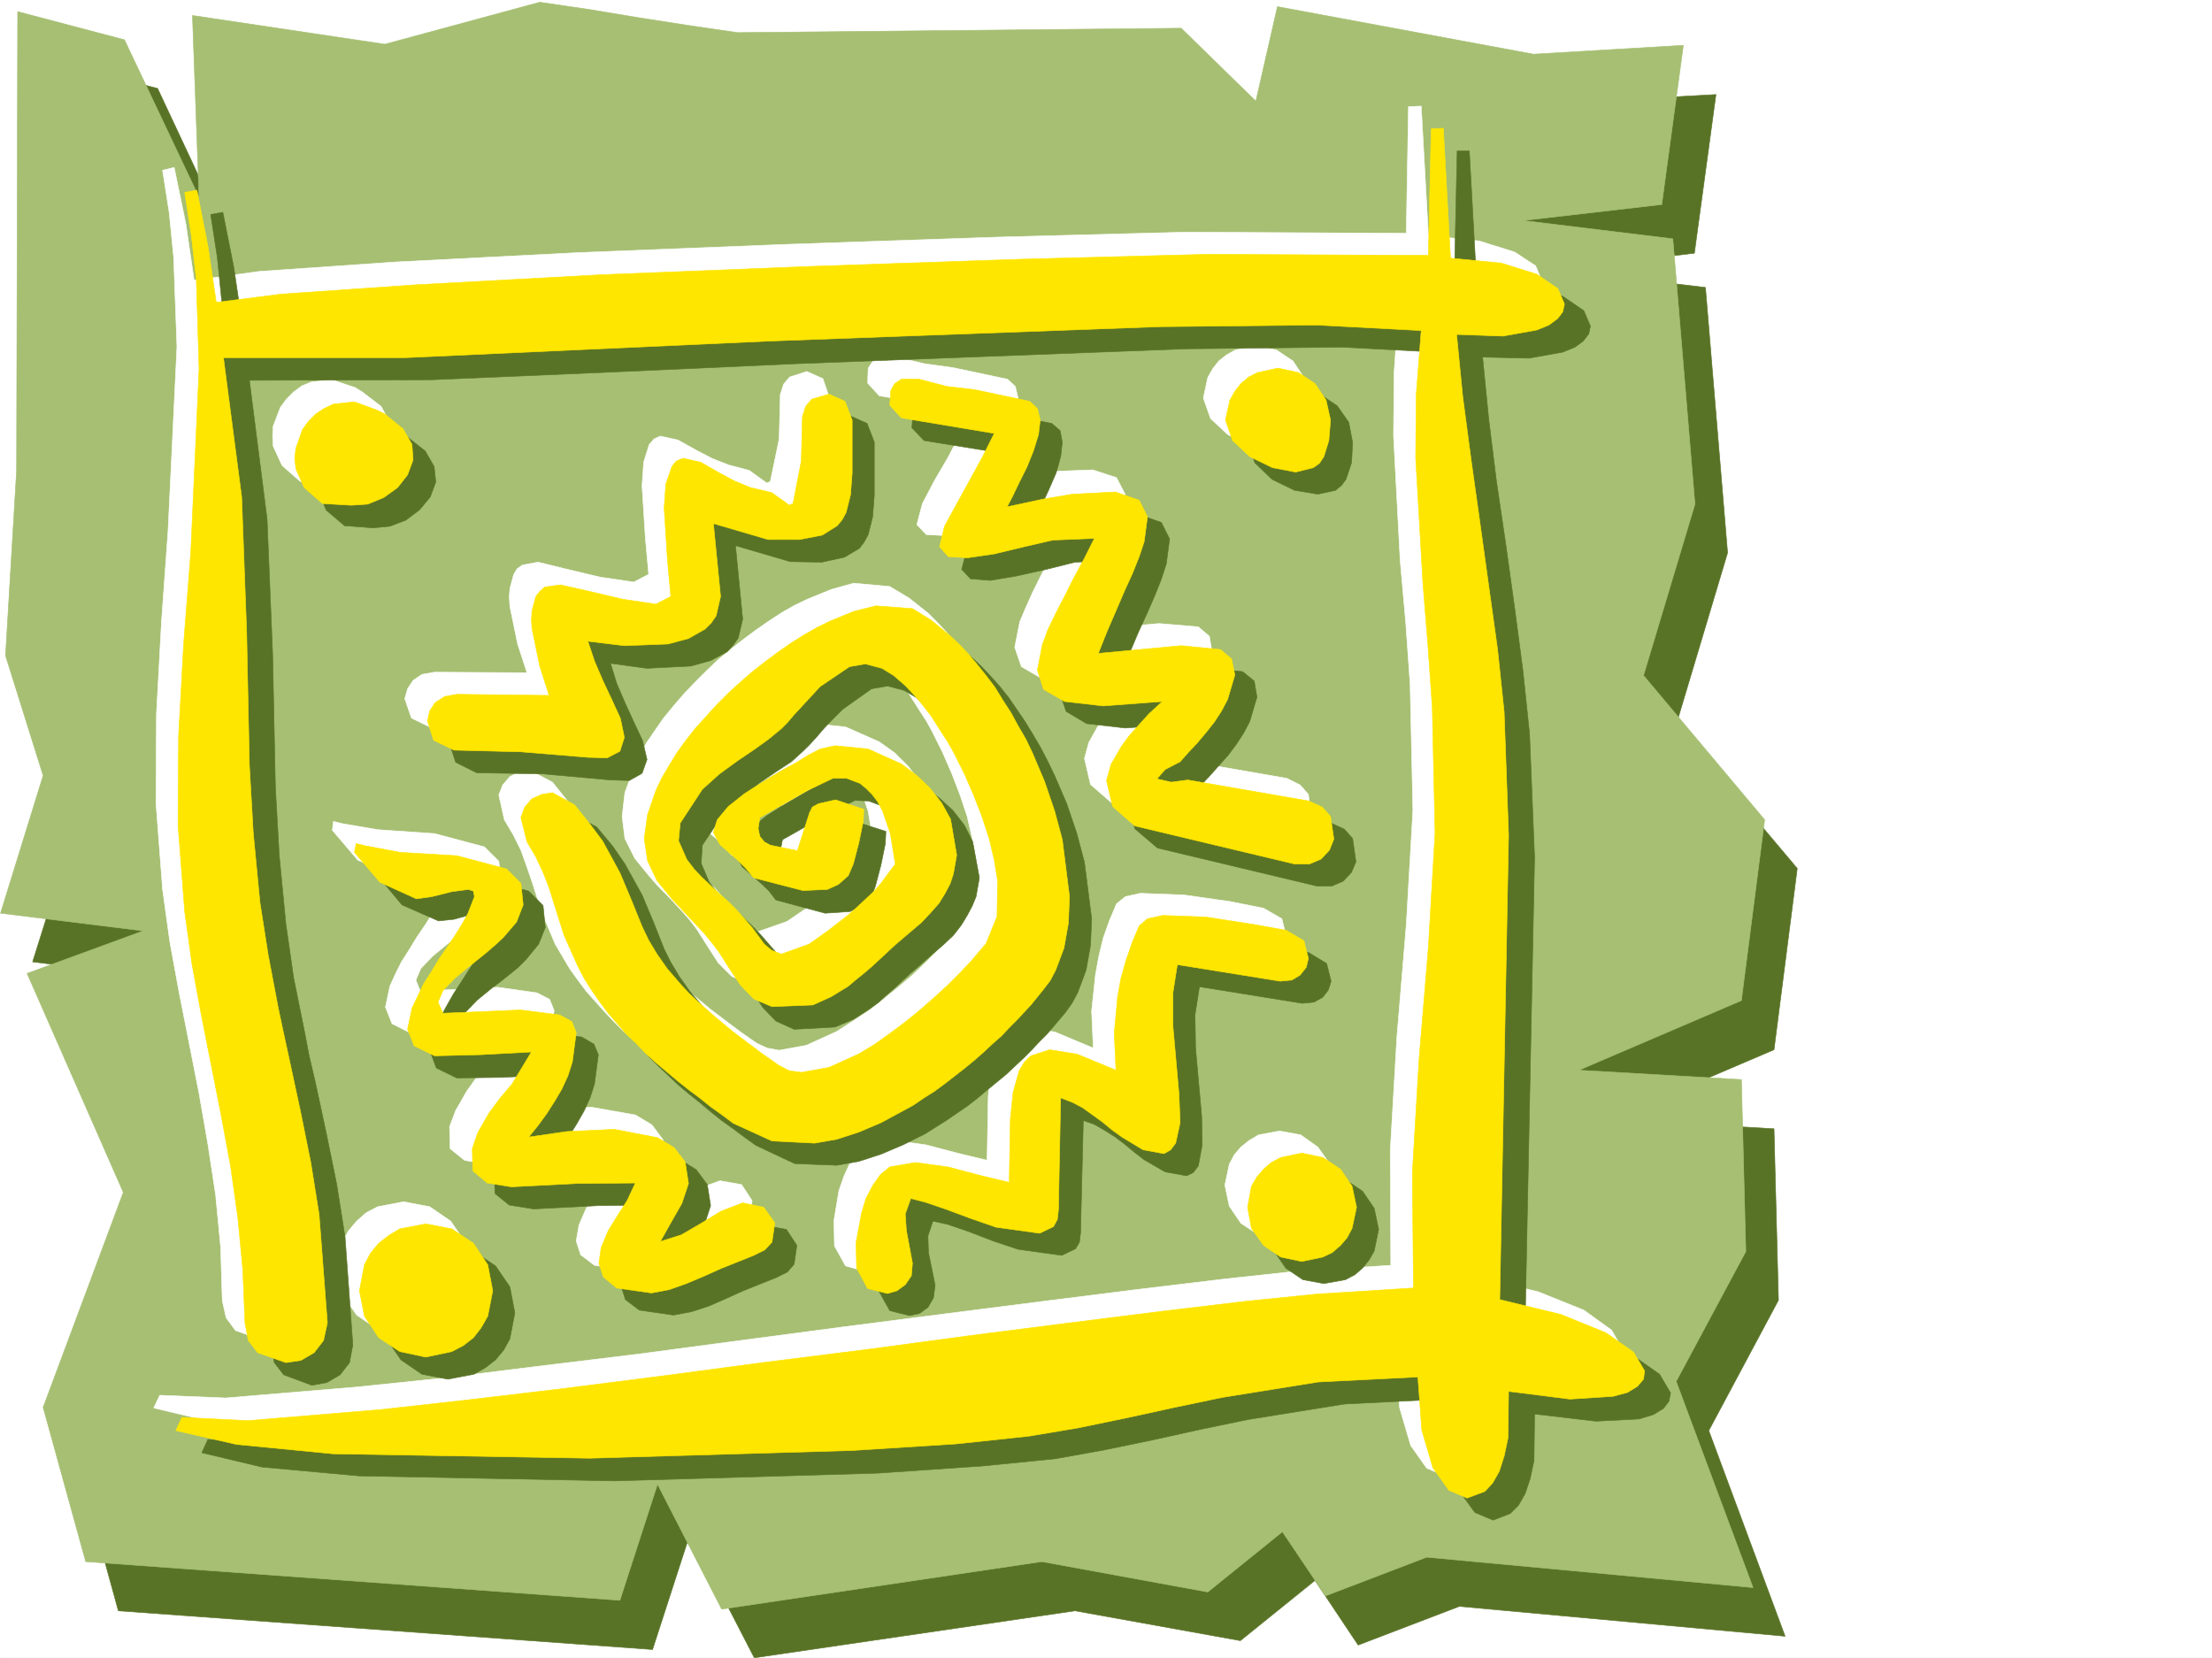 <svg xmlns="http://www.w3.org/2000/svg" width="2997.016" height="2246.297"><rect width="100%" height="100%" fill="#333333" stroke="none"/><defs><clipPath id="a"><path d="M0 0h2997v2244.137H0Zm0 0"/></clipPath><clipPath id="b"><path d="M44 67h2392v2177.137H44Zm0 0"/></clipPath><clipPath id="c"><path d="M43 66h2393v2178.137H43Zm0 0"/></clipPath></defs><path fill="#fff" d="M0 2246.297h2997.016V0H0Zm0 0"/><g clip-path="url(#a)" transform="translate(0 2.16)"><path fill="#fff" fill-rule="evenodd" stroke="#fff" stroke-linecap="square" stroke-linejoin="bevel" stroke-miterlimit="10" stroke-width=".743" d="M.742 2244.137h2995.531V-2.16H.743Zm0 0"/></g><g clip-path="url(#b)" transform="translate(0 2.16)"><path fill="#597326" fill-rule="evenodd" d="m68.191 80.223-2.27 621.691-14.23 250.16 50.946 163.281-58.414 185.766 194.054 24.711-157.34 56.93 130.36 296.613-108.66 291.371 57.71 209.734 723.782 52.434 50.95-157.3 86.917 168.523 434.559-63.657 224.004 40.43 101.148-81.64 58.457 87.62 137.121-52.433 441.324 40.469-103.421-278.625 94.43-176.77-6.024-232.215-221.031-12.71 221.03-94.387 31.477-245.664-164.062-194.758 69.676-232.957-29.993-359.524-203.046-23.968 188.074-22.446 29.207-214.972-203.047 11.222L1774.984 73.5l-29.207 128.09-101.152-98.883-600.93 5.238-66.664-9.734-67.449-10.48-67.406-10.477-66.707-9.738-209.77 56.89L304.941 84.72l8.993 247.191-100.41-214.23Zm0 0"/></g><g clip-path="url(#c)" transform="translate(0 2.16)"><path fill="none" stroke="#597326" stroke-linecap="square" stroke-linejoin="bevel" stroke-miterlimit="10" stroke-width=".743" d="m68.191 80.223-2.27 621.691-14.23 250.16 50.946 163.281-58.414 185.766 194.054 24.711-157.34 56.93 130.36 296.613-108.66 291.371 57.71 209.734 723.782 52.434 50.95-157.3 86.917 168.523 434.559-63.657 224.004 40.43 101.148-81.64 58.457 87.62 137.121-52.433 441.324 40.469-103.422-278.625 94.43-176.77-6.023-232.215-221.031-12.71 221.03-94.387 31.477-245.664-164.062-194.758 69.676-232.957-29.993-359.524-203.046-23.968 188.074-22.446 29.207-214.972-203.047 11.222L1774.984 73.5l-29.207 128.09-101.152-98.883-600.93 5.238-66.664-9.734-67.449-10.48-67.406-10.477-66.707-9.738-209.77 56.89L304.941 84.72l8.993 247.191-100.41-214.23zm0 0"/></g><path fill="#a6bf73" fill-rule="evenodd" stroke="#a6bf73" stroke-linecap="square" stroke-linejoin="bevel" stroke-miterlimit="10" stroke-width=".743" d="M23.969 15.719 22.484 637.41 7.508 888.313l50.945 162.539-57.71 186.507 193.312 23.97L36.715 1319l130.36 296.613-108.622 291.371 57.676 208.993 723.777 52.43 50.95-157.298 86.917 169.262 433.817-64.394 224.785 41.171 101.152-81.64 58.453 86.879 137.086-52.434 442.063 41.211-104.121-279.367 94.387-176.031-5.985-232.957-220.289-12.707 220.29-94.387 31.476-244.922-164.102-195.5 69.676-232.176-29.953-359.527-203.043-24.75 188.031-21.7 29.246-215.714-203.047 11.965-346.933-64.399-29.207 128.094-101.153-98.887-600.89 5.985-66.703-9.739-67.41-10.476-67.446-11.223-66.664-9.734-209.812 56.93-260.72-38.985 8.954 246.45-101.113-213.49Zm0 0"/><path fill="#fff" fill-rule="evenodd" stroke="#fff" stroke-linecap="square" stroke-linejoin="bevel" stroke-miterlimit="10" stroke-width=".743" d="m714.043 911.54-12.746-38.946-10.477-50.946-.746-12.707.746-11.261 5.239-19.473 4.496-7.469 7.507-5.238 20.958-3.754 33.703 8.25 50.207 11.965 45.707 6.766 20.254-10.52-4.496-49.422-4.497-70.418 2.227-32.18 7.508-23.968 6.726-7.508 8.25-3.754 23.97 5.238 25.491 14.235 20.215 10.515 22.48 8.957 28.465 7.508 16.5 12 7.47 5.242 4.495-2.27 12.004-57.671 1.488-59.902 4.497-14.23 8.25-9.74 23.222-7.503 21.742 9.734 8.993 26.235v19.472l.742 18.73v33.704l-2.266 28.465-5.984 23.969-5.239 10.48-7.507 8.21-20.215 12.747-29.988 5.98-42.7-.742-74.172-20.957 8.993 98.844-5.239 25.492-6.765 10.48-8.953 8.25-21.739 12.708-27.722 6.765-59.2 2.97-49.46-5.981 8.992 26.98 10.48 26.195 12.746 25.493 12.004 26.199 5.239 25.453-5.981 17.984-17.242 9.739-26.238-.743-90.633-8.25-90.672-1.488-27.723-13.488-8.992-26.2 3.754-13.488 7.465-11.261 12.004-8.211 17.246-3.008zm623.371 660.632 1.488-85.395 3.008-36.675 8.996-29.208 6.723-11.261 8.996-8.992 25.492-8.211 37.457 5.98 51.692 21.703-2.23-50.168 5.237-49.422 4.5-24.75 5.98-24.71 8.25-23.227 9.735-23.184 12.004-9.738 20.215-4.496 59.2 2.23 62.948 8.993 44.926 8.992 24.75 14.234 5.985 23.969-3.754 11.965-7.469 9.734-12.004 6.766-14.973 2.226-139.394-23.226-6.723 38.203.742 44.965 8.25 92.863 1.485 38.2-5.98 28.464-6.727 8.992-8.992 4.496-29.246-5.238-28.465-16.5-12.746-9.734-12.711-10.48-13.489-10.481-13.488-8.992-14.234-7.508-15.758-5.98-2.969 152.058-2.27 12.746-5.238 8.957-17.988 9.773-59.195-8.992-34.45-11.261-32.96-11.965-27.72-10.48-20.253-4.497-7.469 20.961 1.485 22.48 8.25 44.184-2.266 16.461-7.469 12.746-11.262 8.25-13.488 3.754-26.238-7.508-14.973-26.976-.746-34.45 6.766-40.43 6.726-19.472 8.25-17.984 10.477-14.235 13.492-10.476 34.445-5.985 44.223 5.985 45.707 11.965zm-768-229.203 104.906-5.242 53.215 7.507 17.242 8.997 5.98 14.972-5.98 39.688-6.023 18.73-7.465 17.242-9.777 17.203-11.223 16.5-11.219 15.72-12.746 15.718 51.688-6.727 63.695-3.011 59.195 10.48 22.485 13.488 14.976 20.215 4.496 29.207-8.996 26.98-14.972 26.235-14.235 25.457 28.465-8.992 26.98-16.465 26.942-16.5 28.504-10.476 29.207 5.238 14.23 21.738-3.011 26.2-9.735 10.476-14.976 7.508-44.965 17.207-23.223 11.258-23.226 9.738-23.97 8.21-23.226 4.497-47.191-7.469-18.73-14.234-6.02-18.727 3.754-21.738 9.734-22.445 12.746-21.739 12.746-19.472 11.223-23.97-81.68 1.485-86.879 4.5-33-5.984-19.472-15.719-.742-29.95 8.25-21.741 14.972-26.196 14.977-20.996 15.758-18.73 26.195-43.438-68.895 3.754-62.207 1.485-26.98-13.45-8.992-22.484 6.023-28.465 7.469-16.5 8.25-16.46 10.476-16.462 10.52-17.242 11.219-16.46 10.48-16.5 9.735-14.977 7.507-14.235 8.993-22.48-1.485-7.469-6.765-2.266-22.48 3.008-26.981 6.727-21.7 2.27-48.718-21.743-34.446-40.43 1.485-12.003 12.004 3.011 48.68 8.25 76.44 5.239 67.407 17.988 19.512 19.473 2.972 29.207-9.738 22.44-17.242 21.743-10.48 9.735-11.22 9.734-12.003 9.738-11.223 8.992-20.996 17.204-15.719 16.5-6.765 15.718zm764.992-686.09 48.719-10.477 39.723-7.507 57.676-2.231 32.214 10.48 12.004 23.227-5.238 33.703-6.766 20.215-8.992 22.48-10.477 24.711-11.261 26.2-11.965 27.722-12.004 29.207 112.414-9.738 53.176 4.5 14.973 12.746 3.754 22.48-8.993 32.18-8.25 15.758-10.48 15.719-10.477 14.23-12.004 14.235-11.964 12.746-11.262 12.707-20.957 10.48-10.52 12.746 19.512 4.496 22.484-3.753 164.063 28.464 17.984 8.993 11.223 12.746 3.754 30.695-5.98 14.977-11.223 12-15.758 6.726h-19.473l-216.535-51.691-29.988-26.195-8.211-35.231 5.98-21.7 14.235-25.452 10.476-13.493 12.004-14.23 14.977-15.719 17.242-16.5-80.156 5.239-51.727-5.98-28.465-16.462-8.992-26.238 6.762-34.445 8.21-19.473 9.778-21.738 11.965-23.97 13.488-24.71 13.488-26.2 14.235-27.718-56.188 2.969-39.726 8.996-39.688 9.734-35.969 5.238-26.238-1.484-12.746-13.488 7.508-28.465 16.5-31.438 17.984-30.734 16.461-31.434 16.5-31.476-125.902-20.957-15.715-17.246.742-20.211 5.98-8.996 8.993-5.98h24.008l37.46 8.991 38.2 5.239 74.172 15.719 10.48 9.738 3.754 15.754-2.23 19.472-6.766 20.957-8.992 22.485-10.477 21.699-8.996 18.73zM481.008 525.074l9.734 5.98 25.496 19.473 12.004 21.703 1.485 20.997-7.508 20.214-13.489 17.243L490 644.133l-21.7 8.25-22.484 2.27-38.98-2.27-24.711-21.7-12.004-26.238-.742-13.488.742-13.45 9.734-25.491 8.25-11.223 9.739-9.738 11.258-8.25 12.71-5.239 27.72-3.011zm1149.382 14.231 5.985-27.72 6.723-12.003 8.25-10.48 10.48-8.25 12.004-6.727 27.723-5.238 27.722 5.238 22.48 14.977 14.977 22.484 5.239 27.719-1.485 27.683-7.508 21.742-5.984 8.25-8.25 6.723-23.223 5.242-31.476-5.242-30.695-14.973-23.223-21.742zm29.208 1066.57 5.984-28.465 6.766-12.707 8.992-10.516 11.223-8.956 12.746-7.504 28.465-5.243 28.464 5.243 23.223 16.46 16.5 23.223 5.242 28.465-5.242 28.465-6.762 12.746-9.738 10.48-10.477 8.993-12.746 6.726-28.465 6.02-28.464-6.02-23.97-15.719-15.757-23.226zM456.297 1718.25l7.508-35.23 8.21-14.973 11.262-13.492 12.746-11.22 15.72-8.253 35.226-6.723 35.191 6.723 28.465 19.473 19.512 28.465 7.468 35.23-7.468 35.191-8.25 14.973-11.262 13.492-12.707 11.219-15.758 8.25-35.191 6.727-35.227-6.727-28.465-19.469-19.472-28.465zm0 0"/><path fill="#fff" fill-rule="evenodd" stroke="#fff" stroke-linecap="square" stroke-linejoin="bevel" stroke-miterlimit="10" stroke-width=".743" d="m216.535 1890.523 89.149 3.715 179.078-14.976 115.383-11.961 126.644-15.758 135.602-16.461 140.875-18.73 141.582-18.73 140.133-17.985 134.859-17.203 125.117-15.72 112.375-13.487 96.656-10.48 130.399-8.25-.746-155.071 8.957-153.547 12.746-152.762 8.992-155.07-3.754-170.75-5.98-83.91-7.508-83.867-8.992-169.305.78-85.395 5.981-87.625-141.62-6.722-211.294 2.226-528.945 19.473-264.512 12.004-229.246 9.734-246.523.746 23.968 188.735 7.508 182.011 3.754 181.266 5.238 92.121 8.993 93.645 10.48 71.902 13.488 71.164 7.508 34.445 7.469 35.192 15.758 69.675 13.488 70.418 11.965 70.383 10.515 146.82-4.496 23.223-12.746 17.207-17.984 10.477-20.215 3.012-38.242-13.489-12.746-17.207-5.239-23.222-2.23-72.649-6.762-70.418-10.48-68.894-12.004-68.934-13.45-68.152-13.488-68.153-12.75-69.675-9.734-70.38-8.992-117.613.742-120.586 6.727-123.593 8.992-125.082 12.004-248.676-4.496-121.324-5.985-59.942-8.992-57.672 15.719-3.754 15.758 76.403 11.222 76.398 88.403-11.965 184.32-12.746 248.754-12.746 282.457-11.222 283.984-9.735 255.477-6.726 298.96 1.488 3.012-171.531 17.243-.746 9.734 175.285 68.934 7.468 47.937 14.977 28.465 18.727 8.992 21.742-2.226 9.734-7.508 9.738-11.223 8.25-16.5 7.465-46.453 8.25-62.95-2.265 8.25 83.164 11.263 85.394 12.707 85.356 12.003 86.136 11.223 86.141 8.992 85.395L2014 1101.8l-12.746 628.414 83.168 20.215 61.426 24.75 37.496 26.941 14.976 25.453-2.27 11.262-7.468 9.734-13.488 8.25-20.254 5.239-57.672 3.714-83.168-10.476-.742 62.91-5.277 24.75-6.727 20.215-9.734 16.46-10.48 11.262-23.224 8.954-24.75-10.48-21.703-30.692-15.011-50.95-5.243-71.902-134.855 5.98-130.36 21.743-65.218 13.488-64.399 14.23-65.218 13.493-67.407 11.219-97.398 10.48-142.363 8.992-355.887 10.48-346.938-6.726-131.101-12.004-81.68-19.472zm0 0"/><path fill="#fff" fill-rule="evenodd" stroke="#fff" stroke-linecap="square" stroke-linejoin="bevel" stroke-miterlimit="10" stroke-width=".743" d="m1063.207 1041.117-63.695 36.715-2.266 14.23 2.266 11.223 5.984 7.508 8.25 4.496 35.973 7.469 17.203-52.434 3.754-6.726 8.25-5.239 23.226-4.496 38.2 11.965-1.485 17.242-5.242 29.207-7.508 28.465-6.723 15.719-13.488 12.004-14.976 6.726-33.743 1.524-65.925-17.985-10.477-12.75-11.262-10.476-12.707-10.48-12.003-11.262-8.25-15.715 5.238-17.207 15.015-17.985 9.735-8.992 11.965-8.25 24.75-16.46 24.71-14.235 20.961-12.004 14.27-8.992 17.945-9.734 20.254-3.715 44.184 4.496 45.707 20.215 21 14.976 17.984 17.984L1246 1058.36l11.262 21.7 8.992 48.718-4.496 25.453-4.496 13.493-6.766 12.707-8.992 12.746-10.48 13.488-12.747 12.746-14.976 13.453-20.996 17.242-9.735 9.735-10.48 9.738-10.477 8.992-10.52 9.735-11.222 8.996-11.219 8.21-23.226 15.012-24.008 10.48-56.188 2.974-23.968-11.223-17.985-17.988-14.976-23.223-14.23-22.445-9.739-12.746-10.516-11.965-10.48-11.262-11.223-11.965-11.258-11.258-10.48-11.965-20.215-24.71-13.488-26.98-3.754-29.95 3.754-32.219 11.965-32.96 8.25-17.208 8.992-17.242 11.223-16.461 12.003-17.242 13.489-16.461 14.234-16.5 14.973-15.719 15.758-15.719 15.718-14.976 17.243-14.23 17.242-13.489 17.207-12.746 17.242-11.965 17.242-11.262 17.242-9.738 17.207-8.25 32.961-13.45 29.988-8.25 48.68 4.497 26.235 15.719 25.496 20.215 11.964 12.004 12.747 13.488 12.004 14.234 11.964 14.973 11.258 15.719 11.223 16.5 10.48 17.949 10.516 17.242 9.738 18.73 8.992 18.727 16.461 38.945 13.489 38.942 10.48 39.687 9.774 77.145-1.524 35.972-5.984 32.961-11.219 30.692-7.508 14.234-8.992 12.004-16.5 20.215-8.996 10.476-9.735 10.48-10.48 10.481-11.219 11.258-11.261 10.48-11.965 11.223-12.746 10.477-12.746 11.262-13.493 10.48-14.23 10.477-13.488 9.738-14.235 9.734-14.23 9.735-14.977 8.25-29.988 15.718-29.953 12.746-29.989 8.997-29.207 5.98-57.714-3.012-52.43-23.968-14.977-11.22-15.757-11.964-14.977-11.262-14.973-11.965-14.976-11.261-14.274-11.965-14.23-12.746-14.23-11.965-13.493-13.488-12.707-13.489-24.75-27.722-11.222-14.977-11.262-15.719-9.735-16.5-9.734-16.46-17.988-42.696-13.488-41.957-7.47-21.7-7.507-20.995-10.477-20.957-12.004-20.215-7.468-33.707 5.238-13.488 9.738-11.223 12.746-6.762 14.973-1.488 29.953 15.719 20.996 26.238 17.242 23.969 23.227 41.914 14.977 37.457 14.23 35.972 9.734 18.731 11.262 18.727 14.235 20.214 18.726 20.957 10.48 12.004 12.747 11.965 13.488 12.746 15.719 12.707 17.242 14.235 18.73 14.23 20.957 15.758 22.485 15.719 14.23 6.726 16.5 3.008 36.715-6.723 41.211-18.73 20.957-13.488 21.742-14.235 20.254-15.715 20.215-16.503 19.473-16.461 17.984-17.243 15.719-15.718 14.27-14.973 21.702-24.71 14.973-36.716.785-49.426-4.5-26.976-6.762-29.207-9.738-29.211-11.219-29.207-12.75-29.207-14.23-28.465-7.508-13.488-8.25-12.746-15.719-24.711-17.242-21.703-8.25-8.993-8.21-8.992-16.5-14.234-15.72-10.477-23.226-5.238-20.996 3.711-39.727 26.98-17.945 19.473-8.992 9.734-8.992 9.739-8.25 8.992-8.996 8.992-16.5 14.234-19.47 13.489-23.226 15.718-23.968 17.985-23.227 20.215-29.988 45.668-2.23 24.75 11.222 25.457 9.738 11.965 10.516 12.003 11.965 11.22 11.261 10.48 11.965 11.261 12.004 11.22 20.957 23.968 16.5 21.742 9.734 8.211 12.747 5.238 38.203-13.449 25.492-17.246 13.488-10.477 12.707-11.261 12.75-10.48 12.746-11.22 10.477-11.222 9.738-9.735 19.508-26.238-6.762-41.21-10.48-31.438-6.762-12.004-7.469-10.477-8.25-8.21-8.25-6.024-18.73-6.723h-18.727zm0 0"/><path fill="#597326" fill-rule="evenodd" stroke="#597326" stroke-linecap="square" stroke-linejoin="bevel" stroke-miterlimit="10" stroke-width=".743" d="m773.984 972.223-12.746-38.946-10.48-51.691v-23.223L756 838.891l5.238-7.47 6.766-5.276 20.957-3.715 34.484 7.468 50.164 12.747 45.711 5.98 19.512-9.734-4.5-49.422-4.496-71.164 2.23-32.22 8.25-23.222 5.98-8.21 8.997-3.755 23.965 5.98 24.754 13.493 20.957 11.219 21.738 8.996 28.465 6.762 17.242 11.965 6.727 5.238 5.277-1.485 11.223-58.414 2.226-59.941 3.754-14.23 8.996-9.739 22.48-6.722 21.739 9.734 9.738 25.453v71.906l-2.27 29.207-5.98 23.97-5.238 9.733-6.727 8.993-20.254 12.004-30.734 6.726-42.695-.742-74.172-21.738 9.734 99.625-5.98 25.453-6.766 9.738-8.21 8.992-22.485 12.004-26.977 7.469-59.199 3.008-49.46-6.723 8.25 26.938 11.26 26.238 11.966 26.195 12.004 25.453 5.98 25.496-6.723 18.727-17.246 9.738-25.492-.742-91.375-8.25-89.93-1.488-28.464-14.23-8.25-25.497 3.007-13.488 7.47-11.965 12.745-8.25 16.5-2.973zm623.371 660.632 1.485-86.136 3.754-36.715 8.25-29.207 6.726-11.223 8.992-8.992 25.497-8.25 37.457 5.98 52.433 22.485-2.23-50.168 4.496-50.203 4.496-24.711 6.727-23.969 8.25-23.969 9.734-23.226 11.262-8.992 20.957-4.496 58.457 2.269 62.949 8.992 45.668 8.211 24.75 14.977 5.984 23.965-3.754 12.003-7.468 9.739-12.004 6.722-15.72 1.528-139.39-22.485-5.98 38.203.742 44.926 8.25 92.156.742 38.946-5.238 28.465-6.727 8.992-8.992 4.496-29.246-5.277-28.465-16.461-13.492-10.48-12.707-10.477-12.746-9.739-14.23-8.992-14.235-8.25-15.015-5.238-3.715 152.059-1.524 12.706-5.238 8.993-18.73 8.996-59.196-8.25-33.707-11.223-32.96-12.746-28.466-9.738-20.254-4.496-6.722 20.254.742 22.445 8.992 44.184-2.265 17.242-7.47 12.746-11.261 8.21-13.488 3.013-26.98-6.727-14.977-26.98v-35.188l6.765-39.727 5.98-19.472 8.997-17.946 10.476-14.234 12.747-10.516 34.449-6.726 44.965 6.726 44.964 11.262zm-767.218-229.949L735 1398.41l53.219 6.727 16.5 9.734 5.98 14.234-5.238 39.727-6.023 18.688-8.211 17.988-9.774 17.242-10.48 16.461-11.965 15.758-12.746 15.719 52.433-7.508 63.696-2.23 59.195 10.48 21.742 13.488 14.973 20.215 4.496 28.465-8.992 27.722-14.973 25.453-14.234 25.454 29.207-8.954 26.238-15.757 26.938-16.461 29.246-10.477 29.21 5.238 14.23 21.7-3.753 25.496-8.992 10.476-14.977 7.469-44.964 17.984-23.223 10.48-23.969 10.481-23.226 7.504-23.97 4.5-46.448-6.726-18.73-14.235-6.02-18.726 3.753-21.742 9.735-22.48 12.746-21.7 12.746-19.473 10.48-23.969-80.898.743-86.918 4.496-32.965-5.239-19.508-15.718-.746-30.73 8.25-20.962 14.235-26.976 14.976-20.215 16.5-18.73 26.235-43.438-68.934 3.75-62.207.746-27.723-13.492-8.25-22.48 6.024-28.465 6.722-15.72 8.993-16.46 9.738-17.242 11.262-17.246 10.476-16.461 10.48-15.715 9.735-14.977 8.25-14.234 8.25-23.223-1.484-6.765-6.024-2.973-23.222 2.973-26.98 7.507-20.958 2.227-49.46-21.7-34.45-41.21 2.23-11.223 12.004 2.23 47.938 8.993 76.437 4.496 67.41 17.984 19.512 19.473 2.969 29.953-8.992 22.48-17.203 20.958-10.52 10.52-11.965 9.733-11.258 8.954-11.964 8.996-20.997 17.242-15.718 16.46-6.024 15.759zm764.992-686.086 47.934-10.52 39.726-6.722 58.414-3.012 32.219 11.262 11.262 22.442-4.496 33.707-6.766 20.996-8.992 22.48-10.477 23.969-12.004 26.2-11.965 28.464-12.003 29.207 113.152-10.48 52.433 5.238 15.758 12.75 3.715 21.699-9.734 32.96-8.25 15.72-9.739 14.976-11.218 15.012-12.004 13.453-11.965 13.488-11.262 12.004-20.215 10.477-11.261 13.492 19.511 3.715 23.227-2.973 163.32 28.465 17.985 8.25 11.222 12.707 4.496 31.477-5.98 14.23-11.223 11.965-15.758 6.766h-19.472l-216.535-51.692-30.735-26.234-8.21-35.192 5.984-21.738 14.23-24.71 10.48-13.493 12.747-14.973 14.976-14.976 17.242-17.203-80.156 5.98-52.472-5.98-27.72-16.5-8.995-26.2 6.765-34.445 8.25-20.254 9.739-21.699 11.96-23.227 12.75-24.71 14.231-26.239 14.234-27.68-56.93 2.227-38.984 9.734-40.43 8.997-35.23 5.98-26.976-2.227-11.965-12.75 7.469-28.464 16.5-31.434 17.242-31.477 17.203-30.695 15.758-32.215-125.121-20.215-16.5-17.246 1.488-20.957 6.02-8.25 8.21-5.98 24.008-.781 37.457 9.773 38.203 5.238 74.172 14.977 11.262 9.734 2.969 15.719-2.227 19.473-6.023 21.738-9.735 22.445-9.734 20.996-9.738 18.73zM541.691 585.719l9.774 6.02 24.71 19.472 12.005 20.957 2.23 20.957-7.508 20.254-14.23 17.207-18.73 14.23-21.7 8.25-22.484 2.23-38.98-2.972-24.712-20.996-11.261-26.2-1.489-13.487 1.489-14.23 9.773-25.458 7.469-11.258 9.734-9.738 11.262-7.469 12.707-5.238 28.504-3.012zm1149.383 14.231 5.238-27.72 6.727-11.964 8.992-10.48 10.52-8.993 11.965-5.984 26.976-6.02 27.723 6.02 22.484 14.976 15.719 22.445 5.238 27.72-1.484 26.98-7.469 22.48-6.023 8.215-8.25 6.762-23.969 5.238-31.473-5.238-30.695-14.977-23.227-22.48zm29.207 1065.866 5.985-28.464 6.765-12.004 8.992-11.223 10.477-8.992 12.746-6.727 28.465-6.02 29.21 6.02 23.224 15.719 15.757 23.227 5.985 28.464-5.985 29.207-6.765 11.965-8.992 11.262-10.477 8.992-12.746 6.727-29.211 5.238-28.465-5.238-23.223-15.719-15.757-23.227zM516.98 1778.895l6.766-35.192 8.211-15.719 11.258-12.746 13.492-11.222 14.973-8.25 35.23-7.504 35.192 7.504 29.246 19.472 19.472 28.465 6.723 35.192-6.723 35.226-8.25 14.977-11.222 13.488-13.489 10.48-15.757 8.993-35.192 6.726-35.23-6.726-28.465-19.473-19.469-28.465zm0 0"/><path fill="#597326" fill-rule="evenodd" stroke="#597326" stroke-linecap="square" stroke-linejoin="bevel" stroke-miterlimit="10" stroke-width=".743" d="m281.715 1950.426 89.148 4.496 179.078-14.977 115.383-12.746 126.645-14.972 135.601-17.208 140.875-17.984 141.582-18.73 140.133-18.727 134.86-17.246 125.117-15.715 112.414-13.492 96.656-9.734 130.36-8.211-.747-155.813 8.996-152.805 12.707-152.8 8.993-155.031-3.715-170.79-6.02-84.613-6.726-83.91-9.735-168.52.742-86.136 5.981-86.883-141.621-7.504-211.254 2.266-528.984 20.214-264.512 11.965-228.5 9.735-247.27.785 23.97 187.992 7.507 182.754 3.754 181.266 5.238 92.12 8.992 92.864 10.48 72.684 14.231 70.382 6.766 35.227 8.25 35.191 14.976 69.637 14.23 69.676 11.224 71.164 10.515 146.035-4.496 23.969-12.746 16.5-17.984 10.48-20.215 3.754-38.242-14.234-12.707-16.5-4.497-23.969-3.011-71.902-6.723-70.38-10.52-69.679-11.964-68.148-13.489-68.153-13.488-68.933-12.75-68.895-9.734-70.418-8.992-117.574.742-121.367 6.765-123.555 8.993-125.121L304.94 529.57l-4.496-121.367-5.984-59.156-8.992-58.418 16.46-3.008 15.016 75.656 11.223 76.403 88.402-11.262 184.32-12.707 248.755-12.746L1132.14 391l283.945-9.734 255.516-6.766 298.921 1.484 3.754-171.492h16.5l9.735 175.246 68.933 6.766 47.938 14.976 28.465 19.47 8.992 20.96-2.227 10.477-7.507 9.738-11.223 8.25-16.5 6.762-45.707 8.21-62.914-1.484 8.21 83.125 10.52 84.653 12.707 86.136 12.004 86.137 11.262 85.395 8.953 85.394 6.762 166.996-12.746 629.2 83.168 20.214 61.464 24.711 37.457 26.235 14.977 25.453-2.27 11.222-7.468 9.739-13.489 8.25-19.472 5.98-58.453 3.012-83.168-9.738-.742 62.914-5.239 24.71-6.765 20.215-8.993 15.758-11.222 11.223-23.223 8.992-24.75-10.48-21.703-29.989-15.012-50.91-5.242-72.648-134.855 6.726-130.36 20.957-65.18 13.492-64.437 14.231-65.18 13.488-66.703 12.004-98.14 9.738-142.364 9.735-355.886 10.48-346.938-6.765-131.101-11.965-81.68-19.473zm0 0"/><path fill="#597326" fill-rule="evenodd" stroke="#597326" stroke-linecap="square" stroke-linejoin="bevel" stroke-miterlimit="10" stroke-width=".743" d="m1123.89 1101.8-63.695 35.93-3.008 15.016 3.008 10.48 5.242 7.465 8.993 4.5 35.972 8.25 17.242-52.433 3.715-6.727 8.25-5.238 23.227-4.496 37.457 11.965-.742 16.5-5.985 29.207-7.507 28.465-5.98 16.46-13.493 11.223-14.973 6.762-33.746 2.23-66.664-17.949-9.734-12.746-12.004-11.219-11.965-10.52-12.004-10.48-8.25-16.46 4.496-17.243 15.016-17.984 10.476-8.211 11.223-8.996 24.75-15.754 25.453-14.977 20.996-11.965 14.235-8.992 17.984-8.992 20.215-4.5 44.223 5.242 44.925 20.215 20.996 15.012 18.73 17.207 15.72 20.215 11.261 22.48 8.992 48.68-4.496 25.492-5.242 12.707-6.762 12.75-8.25 13.488-10.48 13.489-13.488 12.707-14.977 12.746-20.215 17.988-10.515 8.953-10.48 9.735-10.481 9.777-10.516 8.953-10.48 9.734-11.22 8.25-23.226 14.977-24.75 10.48-55.445 3.008-24.71-11.219-17.985-18.73-14.235-22.48-14.23-22.485-9.738-12.707-10.477-12.004-11.262-11.965-10.48-11.261-11.258-11.965-10.48-11.219-20.215-24.75-13.489-27.684-4.496-29.992 4.496-31.433 11.223-33.707 8.25-16.5 9.735-17.203 10.48-17.243 12.746-16.46 12.746-16.5 14.23-16.462 14.977-16.5 15.758-14.976 16.46-14.977 16.501-14.23 17.242-14.234 17.203-12.708 17.988-12.003 17.243-10.477 17.242-9.738 17.203-8.992 32.219-13.489 30.734-7.468 48.719 4.496 25.453 14.976 25.492 20.957 12.711 12.004 12.746 13.45 12.004 13.488 11.965 14.976 11.258 16.5 11.222 16.461 10.52 17.242 10.477 17.989 9.738 18.687 8.992 18.73 16.461 38.2 13.488 39.726 10.52 39.688 9.734 76.402-1.523 35.934-5.985 33.703-11.218 29.988-7.508 14.235-8.996 12.707-16.461 19.472-8.992 10.516-10.516 10.48-10.48 11.22-10.477 10.48-12.004 11.261-11.965 11.223-12.75 10.476-12.746 10.481-13.488 11.258-13.488 10.48-14.235 9.735-14.23 9.738-14.235 8.992-14.23 8.992-29.992 14.977-29.95 12.707-29.988 9.734-29.953 5.281-56.93-2.269-52.472-24.711-15.715-11.223-15.016-11.257-15.719-11.223-14.976-12.004-14.23-11.965-15.016-12.004-14.23-11.965-13.493-12.746-13.45-12.707-13.487-13.492-24.008-28.465-11.965-14.972-10.48-14.977-10.516-16.5-8.992-17.203-17.989-41.953-14.23-42.7-6.727-20.996-8.25-20.957-9.734-20.957-12.004-21-8.21-32.96 5.237-14.192 10.48-10.52 12.747-6.722 14.973-1.488 29.207 15.718 21.742 26.2 16.5 23.964 23.226 41.957 15.715 37.457 14.235 35.934 8.992 17.984 11.262 18.73 14.23 20.216 18.73 21.738 23.227 23.227 14.23 12.707 15.72 13.488 16.5 13.492 18.73 14.973 20.957 14.976 22.48 16.5 15.016 6.727 15.719 2.265 37.457-6.761 41.21-18.73 20.997-12.708 20.96-14.234 20.997-15.758 20.215-16.46 18.726-17.243 17.988-16.461 16.5-15.719 14.23-15.011 20.958-24.715 14.977-37.457.78-48.68-4.495-27.68-6.766-28.465-8.992-29.992-11.223-29.207-13.488-29.207-14.23-27.722-7.508-13.45-7.47-13.492-16.5-23.965-16.5-21.742-8.21-9.734-8.25-8.992-16.5-14.235-16.461-9.734-22.484-5.985-21.739 3.754L1141.875 961l-18.727 18.691-8.992 9.774-8.25 9.734-8.996 9.739-8.25 8.21-16.46 14.973-19.513 12.75-23.222 15.715-24.711 18.73-22.484 20.215-30.731 45.707-1.488 24.711 10.48 24.711 9.735 12.746 11.261 12.004 11.223 10.48 24.008 22.446 11.219 11.258 20.96 23.969 16.5 21.699 10.477 8.254 12.746 5.238 38.203-13.492 25.492-17.946 12.747-9.773 13.488-11.223 12.707-11.222 12.004-11.262 11.222-10.477 9.778-10.48 18.726-26.195-6.02-40.47-11.222-31.437-6.766-12.004-7.468-10.476-7.504-8.25-8.996-5.985-17.985-6.722-18.73-.785zm0 0"/><path fill="#ffe600" fill-rule="evenodd" stroke="#ffe600" stroke-linecap="square" stroke-linejoin="bevel" stroke-miterlimit="10" stroke-width=".743" d="m743.996 942.27-12.707-39.723-10.52-50.91-.742-12.004.743-11.965 5.238-19.473 5.281-6.761 6.723-5.985 20.996-3.008 33.707 7.504 50.945 11.965 44.965 6.766 20.215-10.48-4.496-49.462-4.496-70.379 2.265-32.218 8.215-23.969 6.02-7.508 8.992-3.715 23.969 5.243 24.71 14.23 20.997 11.223 21.742 8.992 28.465 6.726 17.203 12.004 6.765 5.239 5.239-2.266 11.222-57.676 1.524-59.898 4.496-14.235 8.25-9.734 23.226-6.766 21.7 9.739 9.734 25.492v71.902l-2.227 29.211-5.984 23.969-5.277 9.734-6.723 8.25-20.215 12.707-30.734 6.024h-42.695l-74.176-21.742 9.738 98.882-6.023 26.2-6.723 9.734-8.25 8.25-22.484 12.746-27.723 7.469-59.195 2.27-49.422-6.024 8.992 26.98 11.223 26.196 12 25.496 11.964 26.195 5.243 25.492-5.985 18.692-17.242 8.992-26.195-.742-90.676-7.47-90.672-2.265-27.723-13.492-8.21-26.195 2.972-13.489 7.508-11.222 12.746-8.25 16.461-3.012zm623.41 659.851 1.485-85.355 3.754-36.715 8.21-29.207 6.766-11.262 8.992-8.953 25.453-8.25 37.496 5.984 52.434 21.739-2.266-50.204 4.497-49.421 4.496-24.711 6.765-23.97 8.25-23.968 9.735-23.226 11.222-9.735 20.996-4.496 58.415 2.227 62.953 9.738 45.707 8.25 23.968 14.23 5.98 23.97-2.968 12.003-8.254 10.477-11.219 6.726-15.757 1.485-139.352-22.442-5.984 38.2v44.925l8.21 92.121 1.528 38.985-6.023 27.68-6.727 8.995-8.992 5.239-28.465-5.239-28.465-17.207-13.488-9.734-12.746-10.52-13.488-9.734-13.493-9.734-14.23-7.469-15.719-6.024-3.012 152.063-1.484 12.746-5.242 9.734-18.766 8.993-59.16-8.25-34.484-11.965-32.22-12.004-28.464-9.734-20.215-5.239-7.508 20.957 1.489 22.48 8.25 44.184-1.489 17.243-8.25 11.964-11.222 8.25-12.746 3.754-26.977-6.761-14.976-27.684-.743-34.488 7.469-40.426 5.98-19.473 8.993-17.242 10.52-14.977 12.706-10.48 34.485-5.98 44.222 5.98 45.672 12.004zm-767.261-229.164 104.906-4.496 53.176 6.727 16.5 8.992 5.984 14.976-5.242 39.684-5.98 18.73-8.25 17.985-9.735 16.46-10.48 16.5-12.004 16.462-12.747 15.757 51.73-7.507 64.435-3.008 58.417 11.261 22.48 13.489 14.978 19.472 4.496 29.207-8.993 26.938-14.976 26.238-14.23 25.453 28.464-8.992 26.977-15.719 26.98-16.46 29.207-11.262 28.465 5.984 15.016 20.996-3.754 26.195-9.738 10.481-15.012 7.508-44.926 17.984-23.226 10.48-23.227 9.735-23.223 8.25-24.008 4.496-47.195-6.762-17.984-14.976-5.985-18.73 3.012-20.958 9.734-23.226 13.493-21.738 11.965-18.692 11.257-23.965-80.933.742-86.922 4.497-32.961-5.239-19.473-16.5-.742-29.953 7.469-21.738 15.015-26.2 14.973-20.214 16.461-19.469 26.238-43.441-68.933 3.715-62.168 1.523-27.723-13.488-8.992-22.485 5.98-28.465 7.508-15.714 8.211-17.246 10.516-16.461 10.48-17.243 11.223-16.46 10.516-15.72 9.738-15.757 7.469-13.488 8.992-23.188-1.489-7.508-6.722-2.226-22.485 2.972-26.976 6.762-20.996 2.973-49.426-22.442-34.484-40.468 2.265-11.965 11.965 2.969 47.977 8.996 76.402 4.496 67.45 17.984 19.468 19.473 3.012 29.207-8.993 23.226-17.988 20.957-10.476 9.735-11.262 9.738-11.965 9.734-11.262 8.993-20.957 17.246-15.757 16.46-6.723 15.715zm764.25-686.125 48.68-10.48 39.726-6.727 58.453-3.008 32.219 11.219 11.222 22.484-4.496 33.703-6.726 20.215-8.992 22.485-11.262 24.71-11.223 26.235-12.004 27.723-11.965 29.949 112.375-10.477 53.215 5.239 14.977 12.707 4.496 21.742-9.738 32.96-8.25 15.72-9.735 14.972-11.261 14.234-11.965 14.231-12.004 12.746-11.219 12.707-20.254 10.52-11.223 12.707 19.473 4.496 22.48-2.969 164.102 28.465 17.988 8.21 11.223 12.747 4.496 30.691-5.984 14.977-11.262 12.004-15.715 6.722h-20.254l-216.539-51.648-29.949-26.238-8.25-35.188 5.984-21.742 14.27-24.71 10.48-14.231 12.747-14.235 14.23-15.719 17.988-16.5-80.195 6.024-52.434-6.024-28.464-16.46-8.25-26.235 6.726-34.449 7.508-20.211 10.476-21.703 12.004-23.227 12.746-25.492 14.235-26.195 13.488-26.98-56.226 2.269-38.942 8.992-40.469 9.734-35.972 5.243-26.2-1.528-12-13.449 6.762-27.723 17.203-31.476 17.246-31.434 17.243-31.476 15.718-31.438-125.863-20.996-15.758-17.203 1.524-20.254 5.242-8.992 8.992-5.984h23.969l37.457 9.738 38.199 4.496 74.215 15.719 10.477 9.773 3.753 15.719-2.27 19.472-6.722 21.7-8.992 22.48-10.52 20.961-8.953 18.727zM510.996 555.766l10.48 5.242 24.712 20.215 12.003 20.996 1.485 20.957-7.465 20.215-13.492 17.242-18.727 13.492-21.742 8.992-22.48 1.485-38.946-2.266-24.75-21.703-11.222-25.453-1.485-14.235 1.485-13.488 8.996-25.492 8.25-11.223 9.734-9.734 11.223-7.469 12.746-6.023 28.465-2.97zm1149.348 13.492 5.98-26.98 6.766-11.965 8.25-10.516 10.476-8.957 12.004-6.02 27.723-5.98 27.723 5.98 22.441 14.977 15.016 22.48 5.984 26.98-2.27 27.723-6.726 21.7-5.98 8.992-8.25 5.984-23.97 6.02-31.476-6.02-30.73-14.976-23.227-21.7zm29.988 1066.57 5.238-28.465 7.47-12.707 8.991-10.48 10.52-8.992 12.707-6.766 28.504-5.98 28.465 5.98 23.968 15.758 15.72 23.187 6.019 28.465-6.02 28.465-6.726 12.746-8.993 10.477-11.261 9.738-12.707 6.02-28.465 5.984-28.504-5.984-23.227-15.758-16.46-23.223zM487.031 1748.941l6.723-35.187 8.25-15.758 11.223-13.45 13.488-10.519 14.976-8.953 35.23-6.765 35.227 6.765 29.207 19.473 19.473 29.207 6.766 35.187-6.766 34.45-8.992 15.757-10.48 13.45-13.489 10.52-15.719 8.21-35.226 7.508-35.23-7.508-28.465-18.73-19.473-29.207zm0 0"/><path fill="#ffe600" fill-rule="evenodd" stroke="#ffe600" stroke-linecap="square" stroke-linejoin="bevel" stroke-miterlimit="10" stroke-width=".743" d="m246.488 1920.477 89.184 4.496 179.824-14.977 114.64-12.746 126.606-14.977 135.637-17.242 140.84-18.73 142.363-17.945 139.352-18.731 134.855-17.242 125.16-15.719 113.113-13.488 95.915-9.735 131.101-8.25-1.484-155.777 8.992-152.8 12.746-153.548 8.992-154.289-3.754-170.789-5.98-84.652-6.766-83.867-9.734-169.305.742-85.355 6.766-86.918-141.621-7.47-212.04 2.231-528.984 19.473-263.73 12-229.282 10.48h-247.23l24.71 188.774 6.727 182.012 3.754 182.011 5.239 91.375 8.992 93.606 11.262 71.906 13.492 71.16 7.465 35.192 7.507 34.484 14.977 69.637 14.23 70.422 11.262 70.379 11.223 146.82-5.239 23.969-12.75 16.5-17.984 10.48-20.215 2.969-38.199-13.45-12.746-16.5-4.5-23.968-3.008-72.649-6.726-70.418-9.735-68.894-12.746-68.934-13.492-68.152-13.488-68.148-12.746-69.676-9.739-70.383-8.992-116.867.742-121.328 6.766-123.598 9.734-125.078 11.223-248.676-3.715-121.328-6.762-59.16-8.996-58.453 16.5-2.973 14.977 75.66 11.262 76.402 88.406-11.261 184.316-12.707 248.754-13.492 282.457-11.258 283.945-9.739 255.52-6.722 298.957 1.484 3.754-171.531 16.46-.742 9.74 176.027 68.929 6.727 47.976 15.011L2110.656 391l8.992 20.957-2.265 10.48-6.727 8.993-12.004 8.992-16.46 6.726-45.708 8.25-62.949-2.23 8.25 83.871 11.219 84.652 12.004 85.395 11.965 86.137 12.004 86.136 8.992 85.356 5.984 167.035-11.965 629.195 83.164 20.215 60.684 24.711 37.457 26.2 14.976 25.492-1.484 11.222-8.25 9.735-13.492 8.25-19.469 5.242-58.457 3.75-83.164-10.516-.742 62.95-5.242 24.71-6.723 20.961-8.992 15.715-10.52 11.262-23.968 8.992-24.711-10.516-21.739-30.695-14.976-50.945-5.238-71.907-134.895 6.766-130.36 20.957-64.437 13.488-65.18 14.235-65.18 13.488-66.706 11.223-98.14 10.476-141.622 8.996-355.887 10.477-347.636-5.98-130.36-12.708-82.422-18.73zm0 0"/><path fill="#ffe600" fill-rule="evenodd" stroke="#ffe600" stroke-linecap="square" stroke-linejoin="bevel" stroke-miterlimit="10" stroke-width=".743" d="m1093.902 1071.105-64.437 36.676-2.23 14.977 2.23 10.515 6.02 7.47 8.21 4.495 36.715 7.508 16.5-51.691 3.754-7.504 8.211-4.5 23.266-5.238 38.199 12.746-.742 16.46-6.02 29.208-7.469 28.464-6.765 15.758-13.488 11.965-14.977 6.766-32.961 1.484-66.703-17.242-10.48-12.707-11.223-11.262-12.004-10.476-11.961-10.48-8.996-16.5 5.242-17.204 14.973-17.988 10.48-8.25 11.262-8.992 24.71-15.72 24.712-14.972 21.738-11.965 14.234-8.996 17.243-8.992 20.214-4.496 44.965 4.496 44.965 20.215 20.957 15.719 17.984 17.242 15.758 20.215 11.965 21.742 8.25 48.68-4.496 25.453-4.496 13.488-6.727 12.746-8.25 13.453-11.257 12.746-12.711 13.489-15.012 12.746-20.215 17.203-10.48 9.738-10.477 9.734-10.52 9.735-10.476 8.996-11.223 8.992-10.52 8.992-23.226 14.235-24.71 11.218-55.442 2.27-24.75-10.52-17.95-18.687-15.011-22.484-14.234-22.481-9.735-12.707-10.48-12.75-10.477-11.219-11.262-12.004-10.48-11.222-11.258-12.004-20.215-24.711-12.75-26.98-4.496-29.95 4.496-32.219 11.262-32.921 8.25-17.243 9.738-16.46 10.477-17.243 11.965-16.504 13.488-17.203 14.273-15.719 14.977-16.5 15.715-15.718 16.504-14.973 16.46-14.234 17.243-13.489 17.242-12.746 17.242-11.965 17.95-11.261 17.242-9.735 16.5-8.21 32.96-13.493 29.95-7.504 49.465 3.754 25.492 15.715 25.453 21 12.746 11.961 12.004 12.75 11.965 14.23 12.004 14.977 11.964 15.719 10.52 17.242 11.219 17.242 9.738 17.945 10.477 17.989 8.992 18.73 16.504 38.942 13.488 39.687 10.477 38.942 9.738 77.183-1.488 35.934-5.98 33.703-11.263 29.953-7.468 14.23-9.774 12.747-15.719 19.472-9.734 10.48-9.738 10.477-10.477 10.52-10.52 11.222-11.964 10.477-12.004 11.262-12.746 11.222-12.707 10.477-13.488 10.48-13.493 10.477-14.23 10.52-14.235 8.953-14.269 9.777-14.977 8.21-29.207 15.759-29.988 12.707-29.953 9.734-29.988 5.238-57.672-2.968-52.473-23.97-14.976-11.26-15.72-11.224-14.972-12.003-15.015-11.22-14.977-11.964-14.23-12.004-14.235-11.965-14.23-12.746-12.746-13.492-13.493-12.707-24.71-28.465-11.258-15.016-10.48-14.972-10.481-16.461-8.992-17.246-18.727-41.914-13.492-42.696-6.762-21.742-8.21-20.957-9.778-20.996-11.965-20.215-8.25-32.96 5.242-14.231 9.735-11.223 13.488-5.984 14.234-2.266 29.988 16.5 20.958 26.195L816.684 1140l23.222 42.695 15.758 37.461 14.234 35.188 8.993 18.73 11.222 18.727 14.23 20.215 18.731 21.742 10.477 11.223 12.746 11.96 14.234 12.75 15.016 12.747 17.203 14.23 18.727 14.234 20.996 15.72 22.484 15.714 14.234 7.508 16.461 2.23 37.496-6.726 41.211-18.727 20.957-12.75 20.996-14.973 20.957-15.718 20.254-16.5 18.73-16.461 17.985-16.461 16.461-16.5 14.235-14.977 20.996-24.71 14.976-36.715.742-48.68-4.496-27.723-6.726-28.465-9.735-29.949-11.261-29.207-12.746-29.207-14.235-28.465-7.469-13.492-8.25-12.746-15.753-24.711-16.461-20.957-8.997-9.738-8.25-8.993-16.46-14.23-15.758-9.738-22.48-5.98-21.7 3.753-39.727 26.938-17.988 19.472-8.992 9.739-8.992 9.734-8.25 9.734-8.211 8.25-17.242 14.235-18.73 13.488-23.227 15.719-24.75 17.988-23.223 20.957-29.953 45.707-2.266 23.969 11.258 25.453 9.738 12.746 10.477 11.223 12.004 11.222 11.965 11.258 12.004 10.48 11.222 11.223 20.996 23.969 16.5 22.48 9.739 8.25 13.488 5.239 37.457-13.488 25.453-17.985 13.492-10.48 13.489-10.477 12.746-11.223 11.964-11.261 11.262-10.48 8.992-10.477 19.473-26.239-6.727-41.171-10.515-30.73-6.727-12.708-7.508-9.738-8.25-8.25-8.21-6.723-17.985-6.765h-18.73zm0 0"/></svg>

